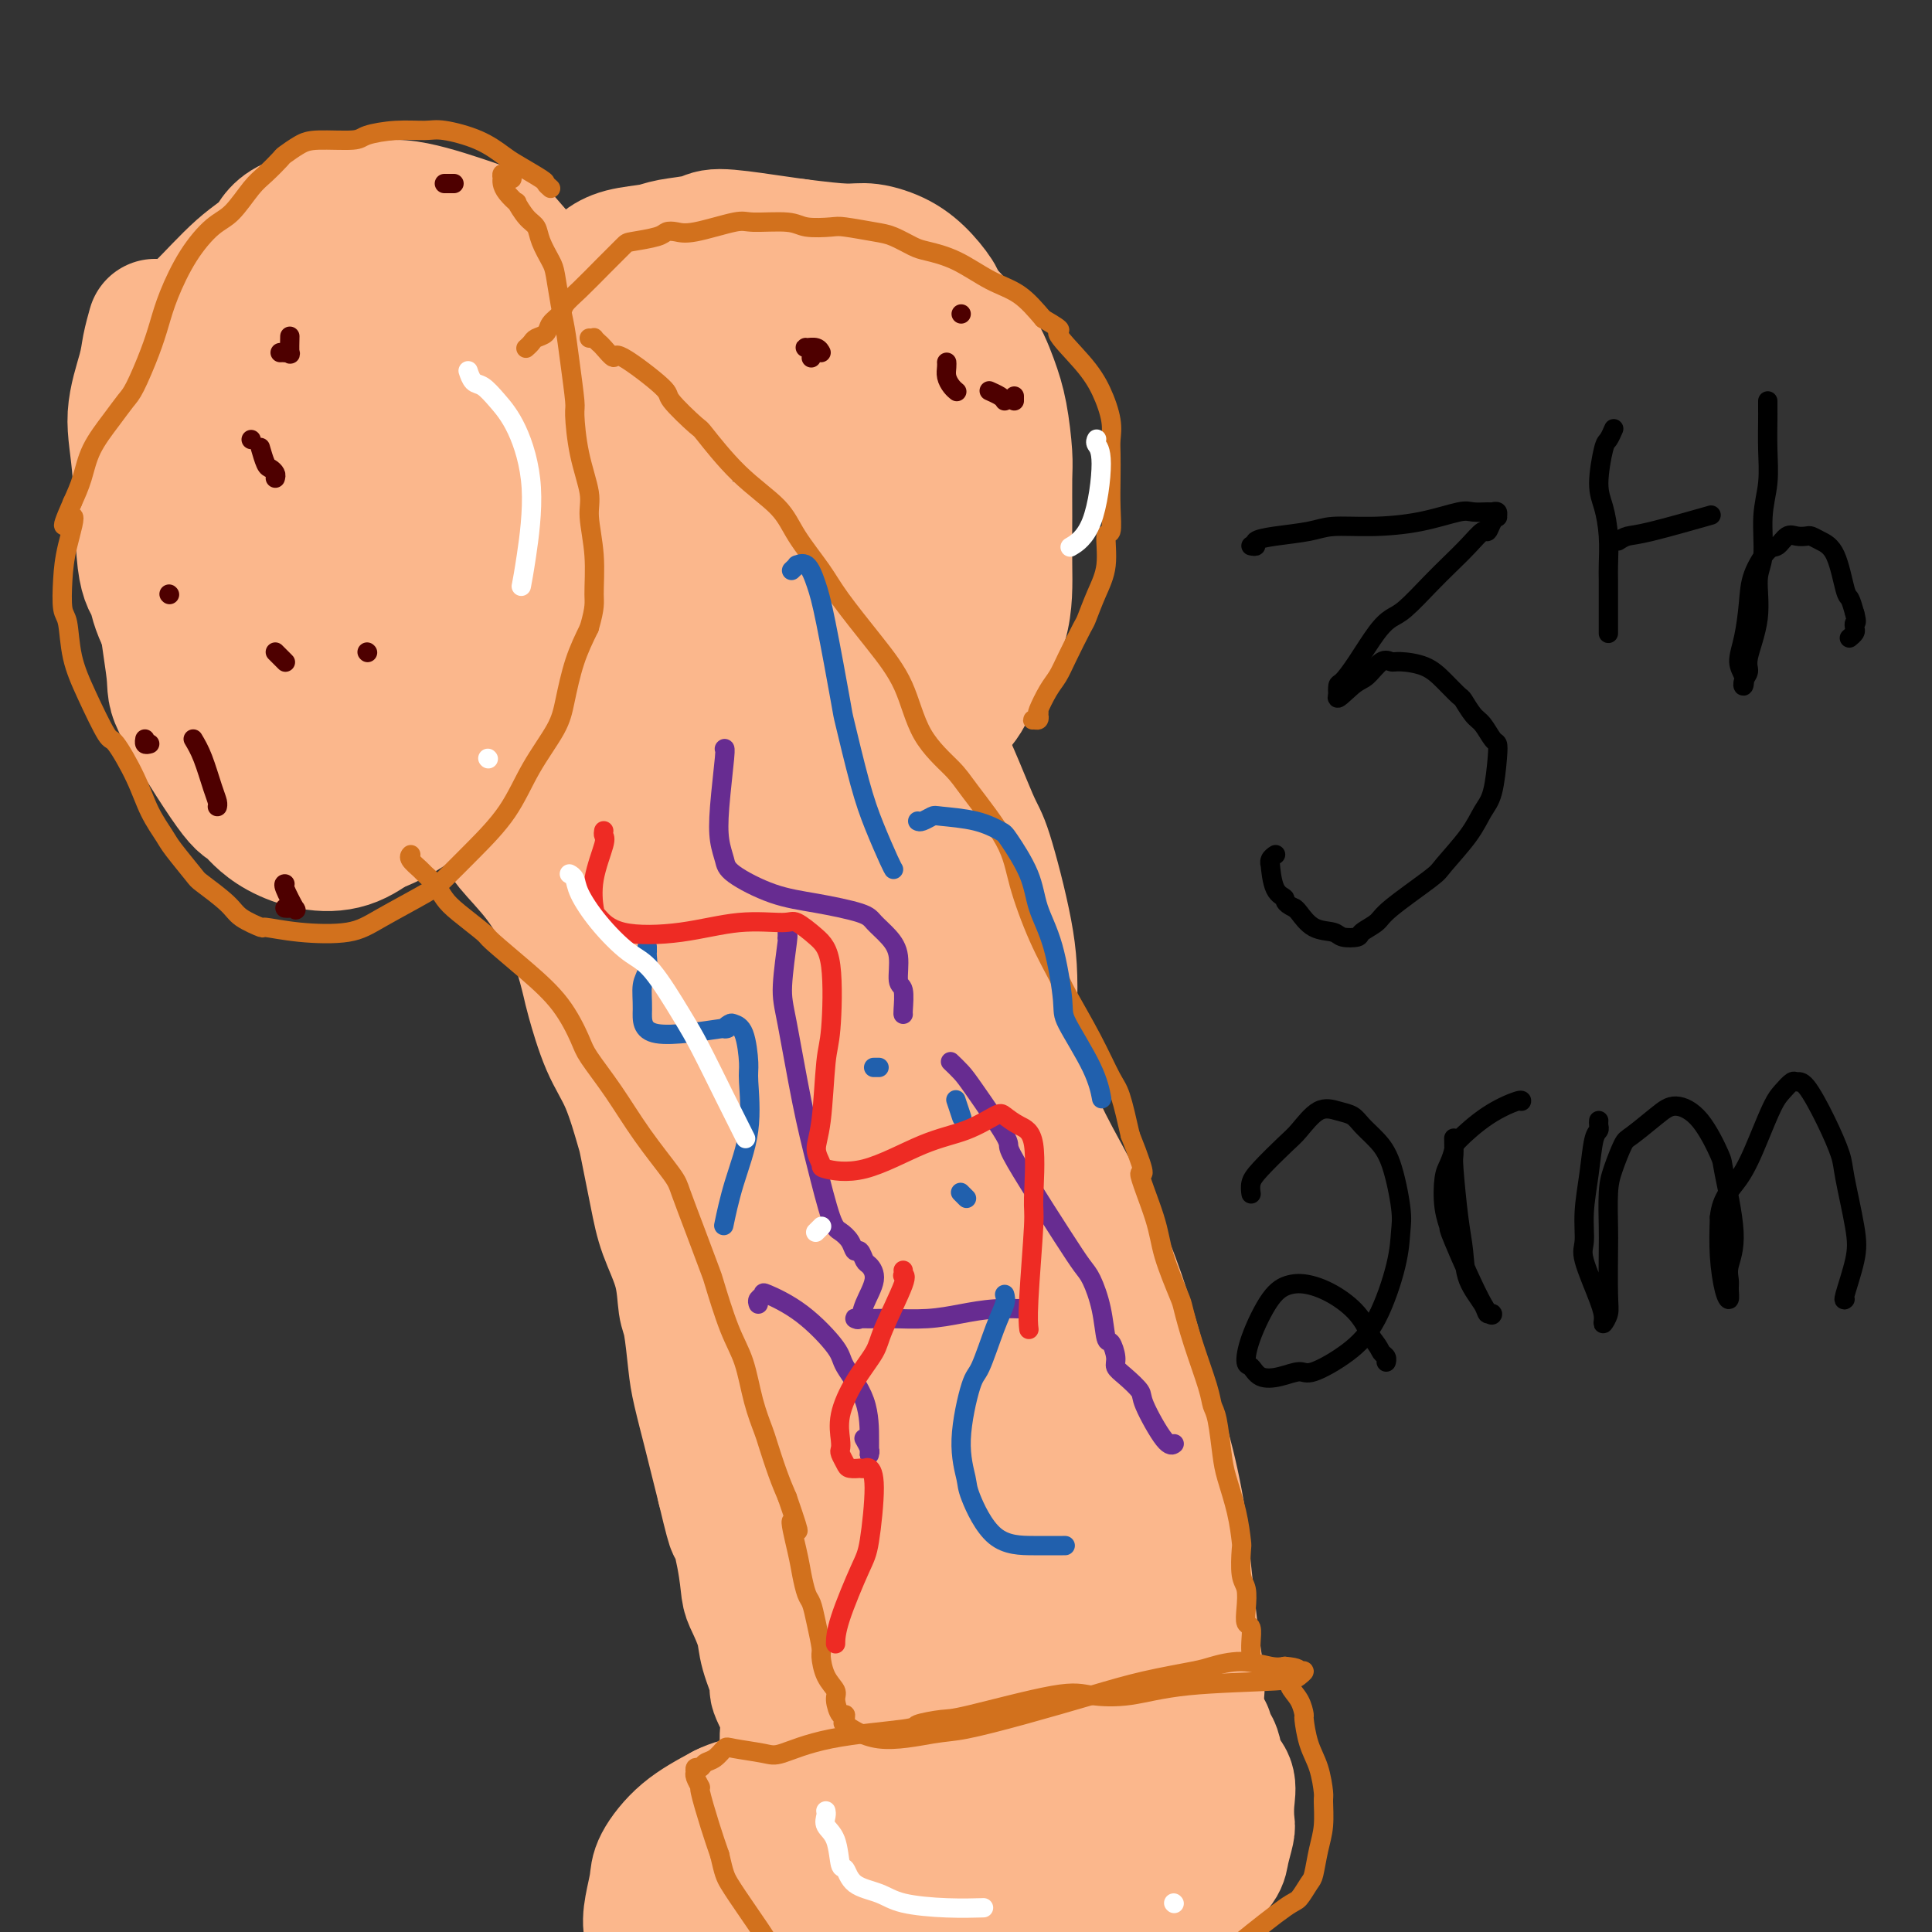 <svg viewBox='0 0 400 400' version='1.1' xmlns='http://www.w3.org/2000/svg' xmlns:xlink='http://www.w3.org/1999/xlink'><rect x="0" y="0" width="400" height="400" fill="#333333" stroke="none"/><g fill='none' stroke='#FBB78C' stroke-width='28' stroke-linecap='round' stroke-linejoin='round'><path d='M32,68c0.101,-0.358 0.202,-0.716 0,0c-0.202,0.716 -0.707,2.506 -1,4c-0.293,1.494 -0.372,2.692 -1,5c-0.628,2.308 -1.803,5.725 -2,9c-0.197,3.275 0.585,6.407 1,12c0.415,5.593 0.465,13.647 1,18c0.535,4.353 1.557,5.004 2,6c0.443,0.996 0.308,2.335 2,6c1.692,3.665 5.211,9.656 8,14c2.789,4.344 4.849,7.041 8,10c3.151,2.959 7.394,6.179 10,8c2.606,1.821 3.576,2.242 6,3c2.424,0.758 6.302,1.852 10,2c3.698,0.148 7.216,-0.650 11,-2c3.784,-1.350 7.833,-3.251 12,-7c4.167,-3.749 8.452,-9.344 12,-14c3.548,-4.656 6.359,-8.373 8,-11c1.641,-2.627 2.112,-4.164 3,-7c0.888,-2.836 2.195,-6.969 3,-11c0.805,-4.031 1.110,-7.958 1,-12c-0.110,-4.042 -0.635,-8.199 -1,-10c-0.365,-1.801 -0.569,-1.244 -1,-4c-0.431,-2.756 -1.088,-8.823 -2,-13c-0.912,-4.177 -2.080,-6.462 -5,-10c-2.920,-3.538 -7.593,-8.327 -10,-11c-2.407,-2.673 -2.548,-3.229 -4,-4c-1.452,-0.771 -4.215,-1.756 -8,-3c-3.785,-1.244 -8.592,-2.746 -12,-3c-3.408,-0.254 -5.418,0.739 -7,1c-1.582,0.261 -2.738,-0.211 -5,0c-2.262,0.211 -5.631,1.106 -9,2'/><path d='M62,46c-4.365,1.418 -4.776,3.462 -6,5c-1.224,1.538 -3.260,2.570 -6,5c-2.740,2.430 -6.185,6.258 -8,8c-1.815,1.742 -1.999,1.399 -3,4c-1.001,2.601 -2.818,8.146 -4,13c-1.182,4.854 -1.730,9.019 -2,13c-0.270,3.981 -0.264,7.780 0,13c0.264,5.220 0.784,11.862 1,15c0.216,3.138 0.126,2.772 1,6c0.874,3.228 2.711,10.052 5,15c2.289,4.948 5.030,8.021 7,11c1.970,2.979 3.171,5.863 6,9c2.829,3.137 7.288,6.526 10,8c2.712,1.474 3.676,1.033 6,1c2.324,-0.033 6.006,0.341 11,-2c4.994,-2.341 11.298,-7.396 15,-11c3.702,-3.604 4.802,-5.758 8,-10c3.198,-4.242 8.495,-10.571 11,-13c2.505,-2.429 2.217,-0.958 3,-4c0.783,-3.042 2.636,-10.598 4,-15c1.364,-4.402 2.237,-5.649 2,-10c-0.237,-4.351 -1.585,-11.807 -2,-15c-0.415,-3.193 0.101,-2.122 -1,-5c-1.101,-2.878 -3.820,-9.703 -7,-14c-3.180,-4.297 -6.822,-6.065 -10,-8c-3.178,-1.935 -5.894,-4.037 -10,-6c-4.106,-1.963 -9.603,-3.786 -12,-5c-2.397,-1.214 -1.694,-1.820 -4,-2c-2.306,-0.180 -7.621,0.067 -11,0c-3.379,-0.067 -4.823,-0.448 -6,0c-1.177,0.448 -2.089,1.724 -3,3'/><path d='M57,55c-1.851,1.867 -4.980,5.033 -7,7c-2.020,1.967 -2.931,2.733 -4,4c-1.069,1.267 -2.295,3.034 -4,7c-1.705,3.966 -3.887,10.130 -5,14c-1.113,3.870 -1.157,5.446 -1,9c0.157,3.554 0.513,9.087 1,15c0.487,5.913 1.103,12.205 3,18c1.897,5.795 5.073,11.093 7,15c1.927,3.907 2.604,6.424 4,9c1.396,2.576 3.512,5.210 5,7c1.488,1.790 2.350,2.736 5,4c2.650,1.264 7.089,2.845 12,2c4.911,-0.845 10.294,-4.116 15,-7c4.706,-2.884 8.737,-5.379 11,-8c2.263,-2.621 2.760,-5.366 5,-9c2.240,-3.634 6.223,-8.155 9,-13c2.777,-4.845 4.347,-10.014 5,-15c0.653,-4.986 0.388,-9.789 0,-14c-0.388,-4.211 -0.898,-7.831 -1,-10c-0.102,-2.169 0.204,-2.886 -2,-6c-2.204,-3.114 -6.919,-8.624 -10,-12c-3.081,-3.376 -4.528,-4.619 -8,-6c-3.472,-1.381 -8.970,-2.901 -13,-4c-4.030,-1.099 -6.594,-1.778 -8,-2c-1.406,-0.222 -1.656,0.012 -4,0c-2.344,-0.012 -6.782,-0.270 -9,0c-2.218,0.270 -2.216,1.070 -5,5c-2.784,3.930 -8.355,10.992 -11,14c-2.645,3.008 -2.366,1.964 -4,5c-1.634,3.036 -5.181,10.153 -7,17c-1.819,6.847 -1.909,13.423 -2,20'/><path d='M34,121c0.171,6.933 1.598,14.265 2,18c0.402,3.735 -0.222,3.874 2,8c2.222,4.126 7.290,12.238 10,16c2.710,3.762 3.064,3.175 4,4c0.936,0.825 2.455,3.061 6,5c3.545,1.939 9.116,3.579 14,2c4.884,-1.579 9.081,-6.377 12,-9c2.919,-2.623 4.560,-3.072 7,-6c2.440,-2.928 5.679,-8.336 8,-13c2.321,-4.664 3.724,-8.586 5,-14c1.276,-5.414 2.425,-12.322 3,-16c0.575,-3.678 0.575,-4.126 0,-7c-0.575,-2.874 -1.724,-8.173 -3,-12c-1.276,-3.827 -2.678,-6.182 -5,-9c-2.322,-2.818 -5.565,-6.098 -8,-8c-2.435,-1.902 -4.062,-2.427 -6,-3c-1.938,-0.573 -4.187,-1.193 -7,-1c-2.813,0.193 -6.188,1.200 -11,4c-4.812,2.800 -11.059,7.394 -14,11c-2.941,3.606 -2.574,6.226 -3,8c-0.426,1.774 -1.643,2.703 -3,6c-1.357,3.297 -2.853,8.961 -3,14c-0.147,5.039 1.056,9.454 3,14c1.944,4.546 4.629,9.222 6,12c1.371,2.778 1.430,3.657 4,5c2.570,1.343 7.652,3.151 12,4c4.348,0.849 7.961,0.738 13,0c5.039,-0.738 11.505,-2.105 16,-6c4.495,-3.895 7.018,-10.318 9,-13c1.982,-2.682 3.423,-1.623 5,-4c1.577,-2.377 3.288,-8.188 5,-14'/><path d='M117,117c0.909,-3.580 0.681,-5.529 0,-9c-0.681,-3.471 -1.817,-8.464 -4,-12c-2.183,-3.536 -5.414,-5.616 -7,-7c-1.586,-1.384 -1.529,-2.073 -3,-3c-1.471,-0.927 -4.472,-2.093 -7,-3c-2.528,-0.907 -4.582,-1.555 -6,-2c-1.418,-0.445 -2.198,-0.687 -5,2c-2.802,2.687 -7.625,8.301 -10,11c-2.375,2.699 -2.301,2.481 -3,4c-0.699,1.519 -2.169,4.773 -3,9c-0.831,4.227 -1.023,9.426 -1,14c0.023,4.574 0.259,8.523 1,11c0.741,2.477 1.986,3.483 3,6c1.014,2.517 1.796,6.545 3,9c1.204,2.455 2.829,3.338 4,4c1.171,0.662 1.889,1.102 4,1c2.111,-0.102 5.614,-0.748 7,-1c1.386,-0.252 0.655,-0.111 2,-3c1.345,-2.889 4.764,-8.810 6,-13c1.236,-4.190 0.287,-6.651 0,-10c-0.287,-3.349 0.089,-7.587 0,-10c-0.089,-2.413 -0.642,-3.001 -2,-5c-1.358,-1.999 -3.522,-5.410 -6,-8c-2.478,-2.590 -5.270,-4.359 -7,-5c-1.730,-0.641 -2.397,-0.153 -3,0c-0.603,0.153 -1.140,-0.030 -2,1c-0.860,1.030 -2.043,3.273 -3,5c-0.957,1.727 -1.690,2.937 -2,4c-0.310,1.063 -0.199,1.978 0,3c0.199,1.022 0.485,2.149 1,4c0.515,1.851 1.257,4.425 2,7'/><path d='M76,121c1.105,3.226 2.367,4.290 3,5c0.633,0.710 0.638,1.066 2,2c1.362,0.934 4.081,2.447 6,3c1.919,0.553 3.038,0.147 4,0c0.962,-0.147 1.766,-0.034 2,0c0.234,0.034 -0.103,-0.012 0,0c0.103,0.012 0.647,0.081 1,0c0.353,-0.081 0.514,-0.313 1,-1c0.486,-0.687 1.296,-1.829 2,-4c0.704,-2.171 1.302,-5.370 2,-8c0.698,-2.630 1.497,-4.692 2,-6c0.503,-1.308 0.710,-1.864 1,-4c0.290,-2.136 0.662,-5.852 1,-8c0.338,-2.148 0.642,-2.727 1,-4c0.358,-1.273 0.771,-3.241 1,-5c0.229,-1.759 0.274,-3.310 1,-6c0.726,-2.690 2.134,-6.519 3,-9c0.866,-2.481 1.189,-3.613 2,-5c0.811,-1.387 2.108,-3.029 3,-4c0.892,-0.971 1.379,-1.271 2,-2c0.621,-0.729 1.378,-1.887 2,-3c0.622,-1.113 1.111,-2.182 2,-3c0.889,-0.818 2.177,-1.385 3,-2c0.823,-0.615 1.180,-1.278 2,-2c0.820,-0.722 2.104,-1.505 4,-2c1.896,-0.495 4.403,-0.704 6,-1c1.597,-0.296 2.284,-0.679 4,-1c1.716,-0.321 4.460,-0.581 6,-1c1.540,-0.419 1.876,-0.997 4,-1c2.124,-0.003 6.035,0.571 9,1c2.965,0.429 4.982,0.715 7,1'/><path d='M165,51c4.516,0.555 7.806,0.944 10,1c2.194,0.056 3.290,-0.221 5,0c1.710,0.221 4.032,0.941 6,2c1.968,1.059 3.580,2.459 5,4c1.420,1.541 2.646,3.223 3,4c0.354,0.777 -0.164,0.648 1,2c1.164,1.352 4.011,4.185 6,7c1.989,2.815 3.122,5.610 4,8c0.878,2.390 1.503,4.374 2,7c0.497,2.626 0.866,5.895 1,8c0.134,2.105 0.033,3.045 0,5c-0.033,1.955 0.003,4.926 0,8c-0.003,3.074 -0.044,6.252 0,10c0.044,3.748 0.174,8.067 -1,12c-1.174,3.933 -3.652,7.482 -5,10c-1.348,2.518 -1.565,4.007 -3,6c-1.435,1.993 -4.088,4.490 -6,7c-1.912,2.510 -3.084,5.032 -5,8c-1.916,2.968 -4.578,6.381 -6,8c-1.422,1.619 -1.605,1.443 -3,2c-1.395,0.557 -4.003,1.848 -6,3c-1.997,1.152 -3.382,2.166 -5,3c-1.618,0.834 -3.468,1.489 -6,2c-2.532,0.511 -5.746,0.878 -9,1c-3.254,0.122 -6.550,-0.002 -8,0c-1.450,0.002 -1.056,0.129 -3,0c-1.944,-0.129 -6.228,-0.515 -9,-1c-2.772,-0.485 -4.032,-1.068 -6,-2c-1.968,-0.932 -4.645,-2.212 -6,-3c-1.355,-0.788 -1.387,-1.082 -3,-3c-1.613,-1.918 -4.806,-5.459 -8,-9'/><path d='M110,161c-2.665,-3.117 -3.829,-4.911 -5,-8c-1.171,-3.089 -2.351,-7.473 -3,-12c-0.649,-4.527 -0.767,-9.197 -1,-12c-0.233,-2.803 -0.582,-3.738 0,-7c0.582,-3.262 2.096,-8.851 4,-15c1.904,-6.149 4.197,-12.858 7,-18c2.803,-5.142 6.115,-8.719 8,-12c1.885,-3.281 2.344,-6.267 3,-8c0.656,-1.733 1.511,-2.212 3,-3c1.489,-0.788 3.612,-1.885 6,-3c2.388,-1.115 5.040,-2.248 7,-3c1.960,-0.752 3.226,-1.123 7,-1c3.774,0.123 10.054,0.740 13,1c2.946,0.260 2.557,0.164 4,1c1.443,0.836 4.717,2.603 8,5c3.283,2.397 6.576,5.423 9,9c2.424,3.577 3.979,7.705 5,10c1.021,2.295 1.506,2.757 2,5c0.494,2.243 0.995,6.267 1,10c0.005,3.733 -0.485,7.176 -1,11c-0.515,3.824 -1.053,8.031 -3,12c-1.947,3.969 -5.301,7.701 -7,10c-1.699,2.299 -1.741,3.167 -3,5c-1.259,1.833 -3.733,4.632 -5,6c-1.267,1.368 -1.327,1.307 -3,2c-1.673,0.693 -4.959,2.142 -9,3c-4.041,0.858 -8.836,1.127 -11,1c-2.164,-0.127 -1.698,-0.650 -3,-2c-1.302,-1.350 -4.372,-3.529 -7,-7c-2.628,-3.471 -4.814,-8.236 -7,-13'/><path d='M129,128c-2.577,-4.474 -2.020,-5.659 -2,-7c0.020,-1.341 -0.496,-2.838 0,-6c0.496,-3.162 2.004,-7.988 3,-12c0.996,-4.012 1.481,-7.211 3,-10c1.519,-2.789 4.072,-5.170 6,-7c1.928,-1.830 3.232,-3.110 4,-4c0.768,-0.890 1.001,-1.390 2,-2c0.999,-0.610 2.765,-1.329 5,-1c2.235,0.329 4.941,1.705 7,3c2.059,1.295 3.472,2.507 5,5c1.528,2.493 3.170,6.267 4,9c0.830,2.733 0.849,4.427 1,8c0.151,3.573 0.436,9.027 0,14c-0.436,4.973 -1.591,9.464 -2,12c-0.409,2.536 -0.071,3.115 -1,6c-0.929,2.885 -3.126,8.075 -5,11c-1.874,2.925 -3.427,3.584 -5,4c-1.573,0.416 -3.167,0.589 -4,1c-0.833,0.411 -0.905,1.060 -3,1c-2.095,-0.060 -6.211,-0.831 -8,-1c-1.789,-0.169 -1.249,0.263 -3,-2c-1.751,-2.263 -5.791,-7.220 -8,-11c-2.209,-3.780 -2.587,-6.383 -2,-11c0.587,-4.617 2.140,-11.250 3,-15c0.860,-3.750 1.028,-4.618 3,-8c1.972,-3.382 5.750,-9.279 8,-13c2.250,-3.721 2.973,-5.268 5,-7c2.027,-1.732 5.358,-3.650 8,-5c2.642,-1.350 4.596,-2.133 6,-2c1.404,0.133 2.258,1.181 3,2c0.742,0.819 1.371,1.410 2,2'/><path d='M164,82c1.336,1.485 2.175,3.199 3,6c0.825,2.801 1.635,6.690 2,11c0.365,4.310 0.283,9.040 -1,14c-1.283,4.960 -3.768,10.151 -5,13c-1.232,2.849 -1.213,3.356 -3,6c-1.787,2.644 -5.381,7.426 -8,11c-2.619,3.574 -4.262,5.939 -5,7c-0.738,1.061 -0.569,0.819 -1,1c-0.431,0.181 -1.460,0.787 -2,1c-0.540,0.213 -0.591,0.034 -1,0c-0.409,-0.034 -1.178,0.077 -2,-3c-0.822,-3.077 -1.699,-9.344 -2,-12c-0.301,-2.656 -0.028,-1.703 1,-4c1.028,-2.297 2.810,-7.843 4,-11c1.190,-3.157 1.789,-3.923 3,-5c1.211,-1.077 3.034,-2.463 4,-3c0.966,-0.537 1.075,-0.225 2,0c0.925,0.225 2.664,0.362 4,1c1.336,0.638 2.267,1.776 3,3c0.733,1.224 1.267,2.534 2,4c0.733,1.466 1.664,3.090 2,4c0.336,0.910 0.075,1.107 0,2c-0.075,0.893 0.034,2.480 0,4c-0.034,1.520 -0.213,2.971 -1,5c-0.787,2.029 -2.182,4.637 -3,6c-0.818,1.363 -1.060,1.483 -2,2c-0.940,0.517 -2.578,1.431 -4,2c-1.422,0.569 -2.629,0.792 -3,1c-0.371,0.208 0.092,0.402 -2,1c-2.092,0.598 -6.741,1.599 -9,2c-2.259,0.401 -2.130,0.200 -2,0'/><path d='M138,151c-4.503,0.157 -5.761,-2.452 -7,-4c-1.239,-1.548 -2.458,-2.035 -4,-3c-1.542,-0.965 -3.408,-2.407 -5,-4c-1.592,-1.593 -2.910,-3.337 -4,-4c-1.090,-0.663 -1.952,-0.244 -4,-1c-2.048,-0.756 -5.280,-2.685 -7,-4c-1.720,-1.315 -1.926,-2.014 -3,-3c-1.074,-0.986 -3.017,-2.258 -4,-3c-0.983,-0.742 -1.006,-0.955 -1,-2c0.006,-1.045 0.041,-2.921 0,-4c-0.041,-1.079 -0.159,-1.359 0,-2c0.159,-0.641 0.593,-1.642 1,-2c0.407,-0.358 0.786,-0.074 1,0c0.214,0.074 0.263,-0.062 1,0c0.737,0.062 2.161,0.321 4,1c1.839,0.679 4.091,1.779 6,3c1.909,1.221 3.473,2.563 5,4c1.527,1.437 3.017,2.970 4,4c0.983,1.030 1.460,1.559 3,3c1.540,1.441 4.145,3.794 7,6c2.855,2.206 5.961,4.265 8,6c2.039,1.735 3.012,3.146 5,5c1.988,1.854 4.991,4.149 7,6c2.009,1.851 3.023,3.257 5,5c1.977,1.743 4.917,3.823 7,6c2.083,2.177 3.309,4.450 5,7c1.691,2.550 3.845,5.377 5,7c1.155,1.623 1.310,2.043 3,4c1.690,1.957 4.917,5.450 7,8c2.083,2.550 3.024,4.157 4,6c0.976,1.843 1.988,3.921 3,6'/><path d='M190,202c5.256,7.328 4.896,6.649 5,7c0.104,0.351 0.673,1.733 2,4c1.327,2.267 3.414,5.420 5,8c1.586,2.580 2.672,4.589 4,7c1.328,2.411 2.897,5.226 4,8c1.103,2.774 1.740,5.506 2,7c0.260,1.494 0.142,1.748 1,4c0.858,2.252 2.691,6.502 4,10c1.309,3.498 2.094,6.243 3,9c0.906,2.757 1.933,5.527 3,9c1.067,3.473 2.174,7.651 3,10c0.826,2.349 1.370,2.870 2,5c0.630,2.130 1.348,5.869 2,9c0.652,3.131 1.240,5.654 2,9c0.760,3.346 1.691,7.516 2,10c0.309,2.484 -0.004,3.282 0,5c0.004,1.718 0.327,4.357 1,7c0.673,2.643 1.697,5.291 2,8c0.303,2.709 -0.115,5.479 0,8c0.115,2.521 0.763,4.794 1,6c0.237,1.206 0.065,1.344 0,3c-0.065,1.656 -0.021,4.830 0,7c0.021,2.170 0.020,3.336 0,5c-0.020,1.664 -0.058,3.825 0,5c0.058,1.175 0.212,1.366 0,2c-0.212,0.634 -0.789,1.713 -1,3c-0.211,1.287 -0.057,2.781 0,4c0.057,1.219 0.015,2.162 0,3c-0.015,0.838 -0.004,1.572 0,2c0.004,0.428 0.001,0.551 0,1c-0.001,0.449 -0.001,1.225 0,2'/><path d='M237,389c-0.004,8.064 -0.015,2.724 0,1c0.015,-1.724 0.056,0.167 0,1c-0.056,0.833 -0.207,0.609 0,0c0.207,-0.609 0.774,-1.603 1,-2c0.226,-0.397 0.113,-0.199 0,0'/><path d='M83,140c0.047,0.354 0.094,0.708 0,1c-0.094,0.292 -0.329,0.523 0,1c0.329,0.477 1.222,1.201 2,2c0.778,0.799 1.442,1.672 3,3c1.558,1.328 4.011,3.112 5,4c0.989,0.888 0.512,0.881 1,2c0.488,1.119 1.939,3.363 3,5c1.061,1.637 1.733,2.667 3,5c1.267,2.333 3.130,5.968 4,8c0.870,2.032 0.748,2.460 2,4c1.252,1.540 3.878,4.192 6,7c2.122,2.808 3.739,5.772 5,8c1.261,2.228 2.164,3.721 3,6c0.836,2.279 1.604,5.343 2,7c0.396,1.657 0.420,1.907 1,4c0.580,2.093 1.717,6.028 3,9c1.283,2.972 2.713,4.981 4,8c1.287,3.019 2.432,7.050 3,9c0.568,1.950 0.558,1.821 1,4c0.442,2.179 1.337,6.665 2,10c0.663,3.335 1.095,5.518 2,8c0.905,2.482 2.283,5.261 3,8c0.717,2.739 0.773,5.437 1,7c0.227,1.563 0.623,1.989 1,4c0.377,2.011 0.734,5.605 1,8c0.266,2.395 0.443,3.590 1,6c0.557,2.410 1.496,6.033 2,8c0.504,1.967 0.573,2.276 1,4c0.427,1.724 1.214,4.862 2,8'/><path d='M150,308c2.976,12.582 1.915,6.535 2,6c0.085,-0.535 1.317,4.440 2,8c0.683,3.560 0.818,5.704 1,7c0.182,1.296 0.411,1.745 1,3c0.589,1.255 1.539,3.318 2,5c0.461,1.682 0.434,2.984 1,5c0.566,2.016 1.724,4.745 2,6c0.276,1.255 -0.329,1.035 0,2c0.329,0.965 1.591,3.114 2,5c0.409,1.886 -0.035,3.510 0,5c0.035,1.490 0.549,2.846 1,4c0.451,1.154 0.840,2.104 1,3c0.160,0.896 0.089,1.736 0,2c-0.089,0.264 -0.198,-0.050 0,0c0.198,0.050 0.704,0.464 1,1c0.296,0.536 0.381,1.193 1,2c0.619,0.807 1.770,1.764 3,2c1.230,0.236 2.537,-0.248 5,0c2.463,0.248 6.081,1.227 10,1c3.919,-0.227 8.140,-1.661 12,-3c3.860,-1.339 7.358,-2.583 11,-4c3.642,-1.417 7.429,-3.007 10,-4c2.571,-0.993 3.928,-1.391 6,-2c2.072,-0.609 4.859,-1.430 7,-2c2.141,-0.570 3.634,-0.888 5,-1c1.366,-0.112 2.604,-0.017 4,0c1.396,0.017 2.949,-0.045 4,0c1.051,0.045 1.601,0.198 2,0c0.399,-0.198 0.646,-0.746 1,-1c0.354,-0.254 0.815,-0.216 1,0c0.185,0.216 0.092,0.608 0,1'/><path d='M248,359c2.743,-0.281 1.099,-0.484 1,0c-0.099,0.484 1.346,1.657 2,3c0.654,1.343 0.516,2.858 1,4c0.484,1.142 1.590,1.913 2,3c0.410,1.087 0.123,2.492 0,4c-0.123,1.508 -0.082,3.119 0,4c0.082,0.881 0.204,1.033 0,2c-0.204,0.967 -0.736,2.750 -1,4c-0.264,1.250 -0.262,1.967 -1,3c-0.738,1.033 -2.217,2.380 -3,3c-0.783,0.620 -0.872,0.511 -2,1c-1.128,0.489 -3.296,1.575 -4,2c-0.704,0.425 0.055,0.190 -4,2c-4.055,1.810 -12.923,5.665 -20,9c-7.077,3.335 -12.361,6.151 -14,7c-1.639,0.849 0.368,-0.270 -4,1c-4.368,1.270 -15.111,4.927 -21,7c-5.889,2.073 -6.924,2.561 -8,3c-1.076,0.439 -2.194,0.827 -2,1c0.194,0.173 1.702,0.130 -2,0c-3.702,-0.130 -12.612,-0.347 -17,-1c-4.388,-0.653 -4.255,-1.741 -5,-3c-0.745,-1.259 -2.369,-2.688 -4,-5c-1.631,-2.312 -3.271,-5.508 -4,-7c-0.729,-1.492 -0.549,-1.282 -1,-2c-0.451,-0.718 -1.534,-2.365 -2,-4c-0.466,-1.635 -0.315,-3.259 0,-5c0.315,-1.741 0.796,-3.601 1,-5c0.204,-1.399 0.132,-2.338 1,-4c0.868,-1.662 2.677,-4.046 5,-6c2.323,-1.954 5.162,-3.477 8,-5'/><path d='M150,375c3.980,-2.037 7.429,-1.629 12,-2c4.571,-0.371 10.263,-1.523 13,-2c2.737,-0.477 2.519,-0.281 7,0c4.481,0.281 13.659,0.648 18,1c4.341,0.352 3.843,0.689 5,1c1.157,0.311 3.970,0.596 7,2c3.030,1.404 6.278,3.927 8,5c1.722,1.073 1.917,0.698 3,2c1.083,1.302 3.055,4.283 4,6c0.945,1.717 0.862,2.171 1,3c0.138,0.829 0.498,2.032 0,3c-0.498,0.968 -1.853,1.700 -2,2c-0.147,0.300 0.913,0.168 -2,2c-2.913,1.832 -9.798,5.627 -14,7c-4.202,1.373 -5.721,0.324 -9,0c-3.279,-0.324 -8.318,0.077 -11,0c-2.682,-0.077 -3.006,-0.632 -6,-1c-2.994,-0.368 -8.658,-0.548 -12,-1c-3.342,-0.452 -4.363,-1.177 -6,-2c-1.637,-0.823 -3.892,-1.745 -5,-2c-1.108,-0.255 -1.071,0.157 -1,0c0.071,-0.157 0.175,-0.881 0,-1c-0.175,-0.119 -0.630,0.369 0,0c0.630,-0.369 2.345,-1.594 6,-3c3.655,-1.406 9.251,-2.992 14,-4c4.749,-1.008 8.652,-1.437 12,-2c3.348,-0.563 6.140,-1.261 9,-2c2.860,-0.739 5.787,-1.518 9,-2c3.213,-0.482 6.711,-0.668 9,-1c2.289,-0.332 3.368,-0.809 4,-1c0.632,-0.191 0.816,-0.095 1,0'/><path d='M224,383c6.688,-1.002 1.408,0.494 0,1c-1.408,0.506 1.057,0.020 -3,2c-4.057,1.980 -14.637,6.424 -20,8c-5.363,1.576 -5.509,0.285 -6,0c-0.491,-0.285 -1.327,0.438 -4,-1c-2.673,-1.438 -7.185,-5.035 -11,-8c-3.815,-2.965 -6.935,-5.297 -9,-10c-2.065,-4.703 -3.076,-11.777 -4,-20c-0.924,-8.223 -1.763,-17.594 -2,-23c-0.237,-5.406 0.127,-6.847 0,-12c-0.127,-5.153 -0.746,-14.019 -1,-22c-0.254,-7.981 -0.142,-15.076 -1,-22c-0.858,-6.924 -2.684,-13.677 -4,-21c-1.316,-7.323 -2.121,-15.217 -3,-20c-0.879,-4.783 -1.832,-6.456 -3,-11c-1.168,-4.544 -2.551,-11.957 -4,-17c-1.449,-5.043 -2.963,-7.714 -4,-11c-1.037,-3.286 -1.595,-7.187 -2,-9c-0.405,-1.813 -0.655,-1.539 -1,-2c-0.345,-0.461 -0.784,-1.658 -1,-2c-0.216,-0.342 -0.207,0.169 0,1c0.207,0.831 0.613,1.980 1,4c0.387,2.020 0.756,4.910 1,7c0.244,2.090 0.365,3.381 2,9c1.635,5.619 4.784,15.568 8,25c3.216,9.432 6.497,18.348 9,27c2.503,8.652 4.226,17.039 7,27c2.774,9.961 6.599,21.495 9,28c2.401,6.505 3.377,7.982 5,13c1.623,5.018 3.892,13.577 6,20c2.108,6.423 4.054,10.712 6,15'/><path d='M195,359c4.978,13.717 4.425,10.011 5,9c0.575,-1.011 2.280,0.673 3,2c0.720,1.327 0.455,2.296 1,1c0.545,-1.296 1.899,-4.858 3,-10c1.101,-5.142 1.948,-11.864 1,-20c-0.948,-8.136 -3.692,-17.685 -5,-23c-1.308,-5.315 -1.180,-6.395 -3,-12c-1.820,-5.605 -5.588,-15.736 -8,-24c-2.412,-8.264 -3.468,-14.663 -6,-22c-2.532,-7.337 -6.542,-15.612 -10,-23c-3.458,-7.388 -6.366,-13.888 -8,-18c-1.634,-4.112 -1.994,-5.836 -3,-9c-1.006,-3.164 -2.656,-7.768 -4,-11c-1.344,-3.232 -2.381,-5.094 -3,-6c-0.619,-0.906 -0.821,-0.858 -1,-1c-0.179,-0.142 -0.334,-0.474 0,0c0.334,0.474 1.156,1.753 2,3c0.844,1.247 1.710,2.461 4,7c2.290,4.539 6.004,12.405 11,22c4.996,9.595 11.272,20.921 14,27c2.728,6.079 1.906,6.912 5,14c3.094,7.088 10.102,20.431 14,31c3.898,10.569 4.685,18.363 8,27c3.315,8.637 9.159,18.117 12,23c2.841,4.883 2.678,5.167 4,8c1.322,2.833 4.128,8.214 6,11c1.872,2.786 2.808,2.979 3,4c0.192,1.021 -0.361,2.872 1,0c1.361,-2.872 4.636,-10.465 6,-15c1.364,-4.535 0.818,-6.010 0,-12c-0.818,-5.990 -1.909,-16.495 -3,-27'/><path d='M244,315c-1.730,-11.189 -4.556,-19.663 -7,-28c-2.444,-8.337 -4.505,-16.538 -8,-25c-3.495,-8.462 -8.425,-17.185 -11,-22c-2.575,-4.815 -2.796,-5.723 -5,-10c-2.204,-4.277 -6.391,-11.922 -10,-17c-3.609,-5.078 -6.641,-7.589 -9,-10c-2.359,-2.411 -4.044,-4.723 -5,-6c-0.956,-1.277 -1.184,-1.517 -2,-2c-0.816,-0.483 -2.220,-1.207 -3,-2c-0.780,-0.793 -0.937,-1.655 -1,-2c-0.063,-0.345 -0.031,-0.172 0,0'/><path d='M175,136c0.139,0.611 0.279,1.222 0,1c-0.279,-0.222 -0.975,-1.276 0,0c0.975,1.276 3.623,4.881 6,8c2.377,3.119 4.485,5.752 6,8c1.515,2.248 2.438,4.113 4,9c1.562,4.887 3.763,12.798 5,17c1.237,4.202 1.511,4.694 2,8c0.489,3.306 1.194,9.425 2,15c0.806,5.575 1.713,10.604 3,15c1.287,4.396 2.954,8.158 4,11c1.046,2.842 1.471,4.764 2,7c0.529,2.236 1.162,4.785 2,8c0.838,3.215 1.879,7.096 2,13c0.121,5.904 -0.680,13.830 -1,17c-0.320,3.170 -0.160,1.585 0,0'/><path d='M164,110c-0.091,-0.022 -0.181,-0.044 0,0c0.181,0.044 0.634,0.153 1,1c0.366,0.847 0.643,2.433 2,5c1.357,2.567 3.792,6.117 7,10c3.208,3.883 7.189,8.100 9,10c1.811,1.900 1.452,1.483 3,4c1.548,2.517 5.004,7.967 8,14c2.996,6.033 5.531,12.650 7,16c1.469,3.350 1.872,3.434 3,7c1.128,3.566 2.983,10.616 4,16c1.017,5.384 1.197,9.103 1,16c-0.197,6.897 -0.771,16.970 -1,21c-0.229,4.030 -0.115,2.015 0,0'/></g>
<g fill='none' stroke='#D2711D' stroke-width='4' stroke-linecap='round' stroke-linejoin='round'><path d='M114,39c-0.444,-0.390 -0.888,-0.779 -1,-1c-0.112,-0.221 0.108,-0.273 -1,-1c-1.108,-0.727 -3.543,-2.128 -5,-3c-1.457,-0.872 -1.934,-1.215 -3,-2c-1.066,-0.785 -2.720,-2.011 -5,-3c-2.280,-0.989 -5.187,-1.739 -7,-2c-1.813,-0.261 -2.533,-0.032 -4,0c-1.467,0.032 -3.680,-0.133 -6,0c-2.320,0.133 -4.748,0.565 -6,1c-1.252,0.435 -1.328,0.874 -3,1c-1.672,0.126 -4.941,-0.062 -7,0c-2.059,0.062 -2.910,0.373 -4,1c-1.090,0.627 -2.420,1.568 -3,2c-0.580,0.432 -0.411,0.354 -1,1c-0.589,0.646 -1.935,2.017 -3,3c-1.065,0.983 -1.850,1.577 -3,3c-1.150,1.423 -2.664,3.674 -4,5c-1.336,1.326 -2.492,1.727 -4,3c-1.508,1.273 -3.366,3.419 -5,6c-1.634,2.581 -3.042,5.596 -4,8c-0.958,2.404 -1.466,4.195 -2,6c-0.534,1.805 -1.095,3.622 -2,6c-0.905,2.378 -2.154,5.317 -3,7c-0.846,1.683 -1.290,2.108 -2,3c-0.710,0.892 -1.685,2.249 -3,4c-1.315,1.751 -2.969,3.894 -4,6c-1.031,2.106 -1.437,4.173 -2,6c-0.563,1.827 -1.281,3.413 -2,5'/><path d='M15,104c-3.667,8.295 -0.836,3.531 0,3c0.836,-0.531 -0.324,3.171 -1,6c-0.676,2.829 -0.867,4.787 -1,7c-0.133,2.213 -0.207,4.682 0,6c0.207,1.318 0.697,1.486 1,3c0.303,1.514 0.420,4.374 1,7c0.580,2.626 1.624,5.019 3,8c1.376,2.981 3.083,6.549 4,8c0.917,1.451 1.044,0.784 2,2c0.956,1.216 2.740,4.315 4,7c1.260,2.685 1.997,4.954 3,7c1.003,2.046 2.272,3.867 3,5c0.728,1.133 0.917,1.577 2,3c1.083,1.423 3.062,3.825 4,5c0.938,1.175 0.835,1.123 2,2c1.165,0.877 3.598,2.683 5,4c1.402,1.317 1.774,2.144 3,3c1.226,0.856 3.306,1.739 4,2c0.694,0.261 0.003,-0.101 1,0c0.997,0.101 3.682,0.665 7,1c3.318,0.335 7.270,0.441 10,0c2.730,-0.441 4.239,-1.430 7,-3c2.761,-1.570 6.775,-3.722 9,-5c2.225,-1.278 2.662,-1.681 4,-3c1.338,-1.319 3.576,-3.553 6,-6c2.424,-2.447 5.033,-5.107 7,-8c1.967,-2.893 3.292,-6.018 5,-9c1.708,-2.982 3.798,-5.820 5,-8c1.202,-2.180 1.516,-3.702 2,-6c0.484,-2.298 1.138,-5.371 2,-8c0.862,-2.629 1.931,-4.815 3,-7'/><path d='M122,130c1.291,-4.464 1.019,-5.124 1,-7c-0.019,-1.876 0.215,-4.969 0,-8c-0.215,-3.031 -0.880,-6.000 -1,-8c-0.120,-2.000 0.305,-3.029 0,-5c-0.305,-1.971 -1.338,-4.883 -2,-8c-0.662,-3.117 -0.951,-6.438 -1,-8c-0.049,-1.562 0.141,-1.363 0,-3c-0.141,-1.637 -0.614,-5.108 -1,-8c-0.386,-2.892 -0.685,-5.204 -1,-7c-0.315,-1.796 -0.647,-3.076 -1,-5c-0.353,-1.924 -0.727,-4.492 -1,-6c-0.273,-1.508 -0.445,-1.957 -1,-3c-0.555,-1.043 -1.492,-2.681 -2,-4c-0.508,-1.319 -0.588,-2.321 -1,-3c-0.412,-0.679 -1.158,-1.036 -2,-2c-0.842,-0.964 -1.781,-2.536 -2,-3c-0.219,-0.464 0.281,0.178 0,0c-0.281,-0.178 -1.344,-1.177 -2,-2c-0.656,-0.823 -0.905,-1.471 -1,-2c-0.095,-0.529 -0.036,-0.941 0,-1c0.036,-0.059 0.048,0.233 0,0c-0.048,-0.233 -0.157,-0.990 0,-1c0.157,-0.010 0.581,0.728 1,1c0.419,0.272 0.834,0.078 1,0c0.166,-0.078 0.083,-0.039 0,0'/><path d='M122,70c0.449,0.027 0.899,0.055 1,0c0.101,-0.055 -0.145,-0.192 0,0c0.145,0.192 0.681,0.713 1,1c0.319,0.287 0.420,0.338 1,1c0.580,0.662 1.638,1.933 2,2c0.362,0.067 0.029,-1.071 2,0c1.971,1.071 6.246,4.350 8,6c1.754,1.650 0.987,1.672 2,3c1.013,1.328 3.805,3.962 5,5c1.195,1.038 0.792,0.479 2,2c1.208,1.521 4.028,5.123 7,8c2.972,2.877 6.096,5.029 8,7c1.904,1.971 2.589,3.762 4,6c1.411,2.238 3.547,4.925 5,7c1.453,2.075 2.224,3.539 4,6c1.776,2.461 4.558,5.920 7,9c2.442,3.080 4.545,5.781 6,9c1.455,3.219 2.261,6.957 4,10c1.739,3.043 4.411,5.392 6,7c1.589,1.608 2.097,2.476 4,5c1.903,2.524 5.203,6.705 7,10c1.797,3.295 2.090,5.704 3,9c0.910,3.296 2.436,7.478 4,11c1.564,3.522 3.168,6.385 4,8c0.832,1.615 0.894,1.982 2,4c1.106,2.018 3.255,5.685 5,9c1.745,3.315 3.085,6.277 4,8c0.915,1.723 1.404,2.207 2,4c0.596,1.793 1.298,4.897 2,8'/><path d='M234,235c4.313,10.800 2.097,7.299 2,8c-0.097,0.701 1.926,5.604 3,9c1.074,3.396 1.198,5.287 2,8c0.802,2.713 2.281,6.250 3,8c0.719,1.750 0.679,1.714 1,3c0.321,1.286 1.003,3.894 2,7c0.997,3.106 2.308,6.708 3,9c0.692,2.292 0.766,3.272 1,4c0.234,0.728 0.627,1.204 1,3c0.373,1.796 0.727,4.911 1,7c0.273,2.089 0.464,3.151 1,5c0.536,1.849 1.415,4.486 2,7c0.585,2.514 0.875,4.906 1,6c0.125,1.094 0.085,0.889 0,2c-0.085,1.111 -0.215,3.539 0,5c0.215,1.461 0.776,1.956 1,3c0.224,1.044 0.113,2.637 0,4c-0.113,1.363 -0.226,2.495 0,3c0.226,0.505 0.793,0.383 1,1c0.207,0.617 0.056,1.974 0,3c-0.056,1.026 -0.016,1.722 0,2c0.016,0.278 0.008,0.139 0,0'/><path d='M85,177c-0.015,0.015 -0.030,0.031 0,0c0.030,-0.031 0.105,-0.108 0,0c-0.105,0.108 -0.390,0.402 0,1c0.390,0.598 1.456,1.498 2,2c0.544,0.502 0.567,0.604 1,1c0.433,0.396 1.277,1.086 2,2c0.723,0.914 1.324,2.052 2,3c0.676,0.948 1.426,1.706 3,3c1.574,1.294 3.973,3.123 5,4c1.027,0.877 0.681,0.801 2,2c1.319,1.199 4.301,3.671 7,6c2.699,2.329 5.115,4.513 7,7c1.885,2.487 3.241,5.275 4,7c0.759,1.725 0.923,2.387 2,4c1.077,1.613 3.068,4.178 5,7c1.932,2.822 3.807,5.902 6,9c2.193,3.098 4.704,6.213 6,8c1.296,1.787 1.375,2.245 2,4c0.625,1.755 1.795,4.808 3,8c1.205,3.192 2.444,6.522 3,8c0.556,1.478 0.429,1.103 1,3c0.571,1.897 1.840,6.066 3,9c1.160,2.934 2.212,4.633 3,7c0.788,2.367 1.313,5.402 2,8c0.687,2.598 1.535,4.758 2,6c0.465,1.242 0.548,1.565 1,3c0.452,1.435 1.272,3.981 2,6c0.728,2.019 1.364,3.509 2,5'/><path d='M163,310c3.891,11.199 1.620,5.695 1,5c-0.620,-0.695 0.411,3.418 1,6c0.589,2.582 0.736,3.634 1,5c0.264,1.366 0.645,3.046 1,4c0.355,0.954 0.685,1.182 1,2c0.315,0.818 0.614,2.225 1,4c0.386,1.775 0.859,3.916 1,5c0.141,1.084 -0.051,1.111 0,2c0.051,0.889 0.343,2.640 1,4c0.657,1.360 1.678,2.328 2,3c0.322,0.672 -0.056,1.046 0,2c0.056,0.954 0.547,2.487 1,3c0.453,0.513 0.870,0.006 1,0c0.130,-0.006 -0.027,0.489 0,1c0.027,0.511 0.238,1.039 0,1c-0.238,-0.039 -0.924,-0.645 0,0c0.924,0.645 3.457,2.542 7,3c3.543,0.458 8.094,-0.524 11,-1c2.906,-0.476 4.165,-0.446 7,-1c2.835,-0.554 7.246,-1.692 12,-3c4.754,-1.308 9.851,-2.786 14,-4c4.149,-1.214 7.348,-2.164 11,-3c3.652,-0.836 7.755,-1.558 10,-2c2.245,-0.442 2.633,-0.603 4,-1c1.367,-0.397 3.714,-1.030 6,-1c2.286,0.030 4.510,0.723 6,1c1.490,0.277 2.245,0.139 3,0'/><path d='M266,345c3.020,0.223 3.068,0.781 3,1c-0.068,0.219 -0.254,0.099 0,0c0.254,-0.099 0.949,-0.177 1,0c0.051,0.177 -0.541,0.609 -1,1c-0.459,0.391 -0.785,0.742 -5,1c-4.215,0.258 -12.320,0.423 -18,1c-5.680,0.577 -8.936,1.565 -12,2c-3.064,0.435 -5.936,0.316 -8,0c-2.064,-0.316 -3.318,-0.828 -8,0c-4.682,0.828 -12.790,2.997 -17,4c-4.210,1.003 -4.521,0.840 -6,1c-1.479,0.160 -4.125,0.642 -5,1c-0.875,0.358 0.021,0.590 -3,1c-3.021,0.410 -9.961,0.998 -15,2c-5.039,1.002 -8.179,2.419 -10,3c-1.821,0.581 -2.323,0.326 -4,0c-1.677,-0.326 -4.529,-0.724 -6,-1c-1.471,-0.276 -1.561,-0.429 -2,0c-0.439,0.429 -1.228,1.439 -2,2c-0.772,0.561 -1.527,0.672 -2,1c-0.473,0.328 -0.664,0.874 -1,1c-0.336,0.126 -0.818,-0.168 -1,0c-0.182,0.168 -0.064,0.800 0,1c0.064,0.200 0.076,-0.030 0,0c-0.076,0.030 -0.239,0.320 0,1c0.239,0.680 0.878,1.749 1,2c0.122,0.251 -0.275,-0.317 0,1c0.275,1.317 1.221,4.519 2,7c0.779,2.481 1.389,4.240 2,6'/><path d='M149,384c0.889,3.866 1.110,4.530 2,6c0.890,1.470 2.449,3.746 4,6c1.551,2.254 3.092,4.485 4,6c0.908,1.515 1.181,2.313 2,4c0.819,1.687 2.182,4.262 4,6c1.818,1.738 4.091,2.639 5,3c0.909,0.361 0.455,0.180 0,0'/><path d='M266,346c-0.127,0.466 -0.254,0.931 0,1c0.254,0.069 0.891,-0.259 1,0c0.109,0.259 -0.308,1.104 0,2c0.308,0.896 1.343,1.844 2,3c0.657,1.156 0.936,2.520 1,3c0.064,0.480 -0.088,0.076 0,1c0.088,0.924 0.417,3.177 1,5c0.583,1.823 1.421,3.217 2,5c0.579,1.783 0.898,3.956 1,5c0.102,1.044 -0.013,0.960 0,2c0.013,1.040 0.155,3.204 0,5c-0.155,1.796 -0.606,3.226 -1,5c-0.394,1.774 -0.732,3.894 -1,5c-0.268,1.106 -0.465,1.197 -1,2c-0.535,0.803 -1.409,2.317 -2,3c-0.591,0.683 -0.901,0.533 -3,2c-2.099,1.467 -5.988,4.549 -9,7c-3.012,2.451 -5.146,4.272 -6,5c-0.854,0.728 -0.427,0.364 0,0'/><path d='M109,72c-0.098,0.088 -0.196,0.175 0,0c0.196,-0.175 0.687,-0.613 1,-1c0.313,-0.387 0.450,-0.722 1,-1c0.550,-0.278 1.514,-0.498 2,-1c0.486,-0.502 0.495,-1.284 1,-2c0.505,-0.716 1.505,-1.365 2,-2c0.495,-0.635 0.486,-1.255 1,-2c0.514,-0.745 1.553,-1.614 3,-3c1.447,-1.386 3.304,-3.289 5,-5c1.696,-1.711 3.230,-3.229 4,-4c0.770,-0.771 0.774,-0.793 2,-1c1.226,-0.207 3.673,-0.599 5,-1c1.327,-0.401 1.534,-0.811 2,-1c0.466,-0.189 1.192,-0.157 2,0c0.808,0.157 1.698,0.438 4,0c2.302,-0.438 6.018,-1.595 8,-2c1.982,-0.405 2.232,-0.057 4,0c1.768,0.057 5.054,-0.178 7,0c1.946,0.178 2.554,0.768 4,1c1.446,0.232 3.732,0.108 5,0c1.268,-0.108 1.520,-0.198 3,0c1.480,0.198 4.189,0.684 6,1c1.811,0.316 2.723,0.462 4,1c1.277,0.538 2.917,1.468 4,2c1.083,0.532 1.608,0.665 3,1c1.392,0.335 3.652,0.873 6,2c2.348,1.127 4.786,2.842 7,4c2.214,1.158 4.204,1.759 6,3c1.796,1.241 3.398,3.120 5,5'/><path d='M216,66c5.228,3.021 2.798,2.073 3,3c0.202,0.927 3.035,3.730 5,6c1.965,2.270 3.063,4.006 4,6c0.937,1.994 1.715,4.247 2,6c0.285,1.753 0.077,3.007 0,4c-0.077,0.993 -0.025,1.725 0,3c0.025,1.275 0.022,3.091 0,5c-0.022,1.909 -0.064,3.909 0,6c0.064,2.091 0.234,4.274 0,5c-0.234,0.726 -0.873,-0.003 -1,1c-0.127,1.003 0.258,3.738 0,6c-0.258,2.262 -1.157,4.051 -2,6c-0.843,1.949 -1.629,4.057 -2,5c-0.371,0.943 -0.327,0.722 -1,2c-0.673,1.278 -2.061,4.054 -3,6c-0.939,1.946 -1.428,3.061 -2,4c-0.572,0.939 -1.229,1.701 -2,3c-0.771,1.299 -1.658,3.133 -2,4c-0.342,0.867 -0.141,0.765 0,1c0.141,0.235 0.220,0.805 0,1c-0.220,0.195 -0.738,0.014 -1,0c-0.262,-0.014 -0.266,0.141 0,0c0.266,-0.141 0.802,-0.576 1,-1c0.198,-0.424 0.056,-0.835 0,-1c-0.056,-0.165 -0.028,-0.082 0,0'/></g>
<g fill='none' stroke='#4E0000' stroke-width='4' stroke-linecap='round' stroke-linejoin='round'><path d='M31,154c-0.422,0.111 -0.844,0.222 -1,0c-0.156,-0.222 -0.044,-0.778 0,-1c0.044,-0.222 0.022,-0.111 0,0'/><path d='M35,123c0.000,0.000 0.100,0.100 0.1,0.1'/><path d='M40,153c0.649,1.094 1.298,2.188 2,4c0.702,1.812 1.456,4.341 2,6c0.544,1.659 0.877,2.447 1,3c0.123,0.553 0.035,0.872 0,1c-0.035,0.128 -0.018,0.064 0,0'/><path d='M59,188c0.326,0.030 0.651,0.061 1,0c0.349,-0.061 0.721,-0.212 1,0c0.279,0.212 0.467,0.789 0,0c-0.467,-0.789 -1.587,-2.943 -2,-4c-0.413,-1.057 -0.118,-1.016 0,-1c0.118,0.016 0.059,0.008 0,0'/><path d='M59,137c0.083,0.083 0.167,0.167 0,0c-0.167,-0.167 -0.583,-0.583 -1,-1c-0.417,-0.417 -0.833,-0.833 -1,-1c-0.167,-0.167 -0.083,-0.083 0,0'/><path d='M52,91c0.000,0.000 0.000,0.000 0,0c0.000,0.000 0.000,0.000 0,0'/><path d='M76,135c0.000,0.000 0.100,0.100 0.1,0.1'/><path d='M57,99c0.091,-0.316 0.182,-0.632 0,-1c-0.182,-0.368 -0.636,-0.789 -1,-1c-0.364,-0.211 -0.636,-0.211 -1,-1c-0.364,-0.789 -0.818,-2.368 -1,-3c-0.182,-0.632 -0.091,-0.316 0,0'/><path d='M58,73c0.453,-0.006 0.906,-0.013 1,0c0.094,0.013 -0.171,0.045 0,0c0.171,-0.045 0.778,-0.167 1,0c0.222,0.167 0.060,0.622 0,0c-0.060,-0.622 -0.017,-2.321 0,-3c0.017,-0.679 0.009,-0.340 0,0'/><path d='M92,38c0.311,0.000 0.622,0.000 1,0c0.378,0.000 0.822,0.000 1,0c0.178,0.000 0.089,0.000 0,0'/><path d='M198,81c0.083,0.067 0.166,0.133 0,0c-0.166,-0.133 -0.580,-0.467 -1,-1c-0.420,-0.533 -0.844,-1.267 -1,-2c-0.156,-0.733 -0.042,-1.467 0,-2c0.042,-0.533 0.012,-0.867 0,-1c-0.012,-0.133 -0.006,-0.067 0,0'/><path d='M199,65c0.000,0.000 0.000,0.000 0,0c0.000,0.000 0.000,0.000 0,0'/><path d='M168,74c-0.027,0.082 -0.053,0.165 0,0c0.053,-0.165 0.186,-0.576 0,-1c-0.186,-0.424 -0.691,-0.859 -1,-1c-0.309,-0.141 -0.423,0.014 0,0c0.423,-0.014 1.383,-0.196 2,0c0.617,0.196 0.891,0.770 1,1c0.109,0.230 0.055,0.115 0,0'/><path d='M208,83c-0.200,-0.311 -0.400,-0.622 -1,-1c-0.600,-0.378 -1.600,-0.822 -2,-1c-0.400,-0.178 -0.200,-0.089 0,0'/><path d='M210,82c0.000,0.423 0.000,0.845 0,1c0.000,0.155 0.000,0.042 0,0c0.000,-0.042 0.000,-0.012 0,0c0.000,0.012 0.000,0.006 0,0'/></g>
<g fill='none' stroke='#672C91' stroke-width='4' stroke-linecap='round' stroke-linejoin='round'><path d='M150,155c-0.028,0.028 -0.057,0.055 0,0c0.057,-0.055 0.199,-0.193 0,2c-0.199,2.193 -0.738,6.717 -1,10c-0.262,3.283 -0.249,5.327 0,7c0.249,1.673 0.732,2.976 1,4c0.268,1.024 0.322,1.768 2,3c1.678,1.232 4.981,2.952 8,4c3.019,1.048 5.755,1.426 9,2c3.245,0.574 6.998,1.345 9,2c2.002,0.655 2.253,1.195 3,2c0.747,0.805 1.990,1.876 3,3c1.010,1.124 1.787,2.301 2,4c0.213,1.699 -0.139,3.919 0,5c0.139,1.081 0.769,1.022 1,2c0.231,0.978 0.062,2.994 0,4c-0.062,1.006 -0.018,1.002 0,1c0.018,-0.002 0.009,-0.001 0,0'/><path d='M157,270c-0.125,-0.328 -0.250,-0.656 0,-1c0.250,-0.344 0.876,-0.702 1,-1c0.124,-0.298 -0.254,-0.534 1,0c1.254,0.534 4.140,1.837 7,4c2.860,2.163 5.695,5.186 7,7c1.305,1.814 1.082,2.420 2,4c0.918,1.580 2.979,4.134 4,7c1.021,2.866 1.002,6.042 1,8c-0.002,1.958 0.013,2.696 0,3c-0.013,0.304 -0.055,0.174 0,0c0.055,-0.174 0.207,-0.393 0,-1c-0.207,-0.607 -0.773,-1.602 -1,-2c-0.227,-0.398 -0.113,-0.199 0,0'/><path d='M163,193c0.001,0.028 0.001,0.056 0,0c-0.001,-0.056 -0.004,-0.196 0,0c0.004,0.196 0.017,0.727 0,1c-0.017,0.273 -0.062,0.287 0,0c0.062,-0.287 0.232,-0.877 0,1c-0.232,1.877 -0.865,6.219 -1,9c-0.135,2.781 0.229,4.001 1,8c0.771,3.999 1.951,10.776 3,16c1.049,5.224 1.969,8.896 3,13c1.031,4.104 2.174,8.639 3,11c0.826,2.361 1.335,2.549 2,3c0.665,0.451 1.487,1.166 2,2c0.513,0.834 0.717,1.786 1,2c0.283,0.214 0.643,-0.309 1,0c0.357,0.309 0.709,1.449 1,2c0.291,0.551 0.519,0.512 1,1c0.481,0.488 1.215,1.504 1,3c-0.215,1.496 -1.379,3.473 -2,5c-0.621,1.527 -0.700,2.605 -1,3c-0.300,0.395 -0.820,0.107 -1,0c-0.180,-0.107 -0.021,-0.031 1,0c1.021,0.031 2.903,0.019 4,0c1.097,-0.019 1.409,-0.044 3,0c1.591,0.044 4.462,0.155 7,0c2.538,-0.155 4.742,-0.578 7,-1c2.258,-0.422 4.569,-0.844 7,-1c2.431,-0.156 4.980,-0.044 6,0c1.020,0.044 0.510,0.022 0,0'/><path d='M197,220c-0.183,-0.174 -0.367,-0.349 0,0c0.367,0.349 1.284,1.220 2,2c0.716,0.780 1.230,1.467 3,4c1.770,2.533 4.796,6.913 6,9c1.204,2.087 0.587,1.883 1,3c0.413,1.117 1.854,3.556 4,7c2.146,3.444 4.995,7.894 7,11c2.005,3.106 3.167,4.868 4,6c0.833,1.132 1.338,1.633 2,3c0.662,1.367 1.483,3.598 2,6c0.517,2.402 0.732,4.974 1,6c0.268,1.026 0.591,0.506 1,1c0.409,0.494 0.905,2.004 1,3c0.095,0.996 -0.210,1.480 0,2c0.210,0.520 0.936,1.078 2,2c1.064,0.922 2.468,2.208 3,3c0.532,0.792 0.194,1.088 1,3c0.806,1.912 2.755,5.438 4,7c1.245,1.562 1.784,1.161 2,1c0.216,-0.161 0.108,-0.080 0,0'/></g>
<g fill='none' stroke='#000000' stroke-width='4' stroke-linecap='round' stroke-linejoin='round'><path d='M259,113c0.495,0.089 0.989,0.178 1,0c0.011,-0.178 -0.462,-0.621 0,-1c0.462,-0.379 1.859,-0.692 4,-1c2.141,-0.308 5.025,-0.612 7,-1c1.975,-0.388 3.042,-0.860 5,-1c1.958,-0.140 4.808,0.054 8,0c3.192,-0.054 6.725,-0.354 10,-1c3.275,-0.646 6.293,-1.638 8,-2c1.707,-0.362 2.103,-0.093 3,0c0.897,0.093 2.294,0.010 3,0c0.706,-0.010 0.722,0.051 1,0c0.278,-0.051 0.817,-0.216 1,0c0.183,0.216 0.009,0.812 0,1c-0.009,0.188 0.147,-0.033 0,0c-0.147,0.033 -0.598,0.319 -1,1c-0.402,0.681 -0.756,1.759 -1,2c-0.244,0.241 -0.379,-0.353 -1,0c-0.621,0.353 -1.727,1.652 -3,3c-1.273,1.348 -2.713,2.746 -4,4c-1.287,1.254 -2.420,2.365 -4,4c-1.580,1.635 -3.607,3.794 -5,5c-1.393,1.206 -2.153,1.460 -3,2c-0.847,0.540 -1.782,1.368 -3,3c-1.218,1.632 -2.719,4.070 -4,6c-1.281,1.930 -2.343,3.352 -3,4c-0.657,0.648 -0.908,0.521 -1,1c-0.092,0.479 -0.026,1.566 0,2c0.026,0.434 0.013,0.217 0,0'/><path d='M277,144c-0.699,1.631 1.553,-0.793 3,-2c1.447,-1.207 2.088,-1.198 3,-2c0.912,-0.802 2.095,-2.417 3,-3c0.905,-0.583 1.531,-0.135 2,0c0.469,0.135 0.779,-0.044 2,0c1.221,0.044 3.352,0.309 5,1c1.648,0.691 2.811,1.808 4,3c1.189,1.192 2.402,2.460 3,3c0.598,0.540 0.581,0.354 1,1c0.419,0.646 1.276,2.126 2,3c0.724,0.874 1.316,1.144 2,2c0.684,0.856 1.459,2.300 2,3c0.541,0.700 0.846,0.656 1,1c0.154,0.344 0.157,1.076 0,3c-0.157,1.924 -0.473,5.039 -1,7c-0.527,1.961 -1.265,2.766 -2,4c-0.735,1.234 -1.466,2.897 -3,5c-1.534,2.103 -3.872,4.647 -5,6c-1.128,1.353 -1.046,1.515 -3,3c-1.954,1.485 -5.945,4.294 -8,6c-2.055,1.706 -2.173,2.310 -3,3c-0.827,0.690 -2.363,1.466 -3,2c-0.637,0.534 -0.373,0.826 -1,1c-0.627,0.174 -2.143,0.229 -3,0c-0.857,-0.229 -1.054,-0.742 -2,-1c-0.946,-0.258 -2.639,-0.262 -4,-1c-1.361,-0.738 -2.389,-2.211 -3,-3c-0.611,-0.789 -0.806,-0.895 -1,-1'/><path d='M268,188c-2.514,-1.187 -1.799,-1.655 -2,-2c-0.201,-0.345 -1.318,-0.565 -2,-2c-0.682,-1.435 -0.929,-4.083 -1,-5c-0.071,-0.917 0.033,-0.102 0,0c-0.033,0.102 -0.205,-0.509 0,-1c0.205,-0.491 0.786,-0.863 1,-1c0.214,-0.137 0.061,-0.039 0,0c-0.061,0.039 -0.031,0.020 0,0'/><path d='M334,89c0.093,-0.214 0.185,-0.429 0,0c-0.185,0.429 -0.648,1.501 -1,2c-0.352,0.499 -0.592,0.424 -1,2c-0.408,1.576 -0.985,4.804 -1,7c-0.015,2.196 0.532,3.360 1,5c0.468,1.640 0.857,3.755 1,6c0.143,2.245 0.038,4.619 0,6c-0.038,1.381 -0.010,1.768 0,3c0.010,1.232 0.003,3.310 0,5c-0.003,1.690 -0.001,2.994 0,4c0.001,1.006 0.000,1.716 0,2c-0.000,0.284 -0.000,0.142 0,0'/><path d='M335,112c0.607,-0.399 1.214,-0.798 2,-1c0.786,-0.202 1.750,-0.208 5,-1c3.250,-0.792 8.786,-2.369 11,-3c2.214,-0.631 1.107,-0.315 0,0'/><path d='M366,83c0.001,0.334 0.001,0.667 0,1c-0.001,0.333 -0.004,0.665 0,1c0.004,0.335 0.016,0.673 0,2c-0.016,1.327 -0.061,3.643 0,6c0.061,2.357 0.229,4.756 0,7c-0.229,2.244 -0.854,4.334 -1,7c-0.146,2.666 0.186,5.907 0,8c-0.186,2.093 -0.891,3.036 -1,5c-0.109,1.964 0.377,4.948 0,8c-0.377,3.052 -1.616,6.171 -2,8c-0.384,1.829 0.089,2.367 0,3c-0.089,0.633 -0.739,1.362 -1,2c-0.261,0.638 -0.133,1.186 0,1c0.133,-0.186 0.271,-1.108 0,-2c-0.271,-0.892 -0.953,-1.756 -1,-3c-0.047,-1.244 0.539,-2.867 1,-5c0.461,-2.133 0.795,-4.775 1,-7c0.205,-2.225 0.281,-4.032 1,-6c0.719,-1.968 2.080,-4.096 3,-5c0.920,-0.904 1.398,-0.583 2,-1c0.602,-0.417 1.329,-1.573 2,-2c0.671,-0.427 1.285,-0.124 2,0c0.715,0.124 1.529,0.068 2,0c0.471,-0.068 0.598,-0.150 1,0c0.402,0.150 1.077,0.532 2,1c0.923,0.468 2.093,1.022 3,3c0.907,1.978 1.552,5.379 2,7c0.448,1.621 0.699,1.463 1,2c0.301,0.537 0.650,1.768 1,3'/><path d='M384,127c0.623,2.261 0.181,1.912 0,2c-0.181,0.088 -0.100,0.611 0,1c0.100,0.389 0.219,0.643 0,1c-0.219,0.357 -0.777,0.816 -1,1c-0.223,0.184 -0.112,0.092 0,0'/><path d='M259,247c0.025,0.172 0.050,0.344 0,0c-0.050,-0.344 -0.173,-1.203 0,-2c0.173,-0.797 0.644,-1.531 2,-3c1.356,-1.469 3.599,-3.673 5,-5c1.401,-1.327 1.960,-1.776 3,-3c1.040,-1.224 2.561,-3.223 4,-4c1.439,-0.777 2.798,-0.331 4,0c1.202,0.331 2.249,0.546 3,1c0.751,0.454 1.207,1.148 2,2c0.793,0.852 1.925,1.863 3,3c1.075,1.137 2.095,2.399 3,5c0.905,2.601 1.694,6.540 2,9c0.306,2.460 0.128,3.441 0,5c-0.128,1.559 -0.207,3.695 -1,7c-0.793,3.305 -2.301,7.779 -4,11c-1.699,3.221 -3.589,5.191 -6,7c-2.411,1.809 -5.342,3.458 -7,4c-1.658,0.542 -2.042,-0.023 -3,0c-0.958,0.023 -2.491,0.636 -4,1c-1.509,0.364 -2.995,0.481 -4,0c-1.005,-0.481 -1.529,-1.558 -2,-2c-0.471,-0.442 -0.889,-0.249 -1,-1c-0.111,-0.751 0.086,-2.445 1,-5c0.914,-2.555 2.545,-5.969 4,-8c1.455,-2.031 2.735,-2.677 4,-3c1.265,-0.323 2.514,-0.324 4,0c1.486,0.324 3.208,0.972 5,2c1.792,1.028 3.655,2.437 5,4c1.345,1.563 2.173,3.282 3,5'/><path d='M284,277c1.630,2.027 1.705,2.595 2,3c0.295,0.405 0.810,0.648 1,1c0.190,0.352 0.054,0.815 0,1c-0.054,0.185 -0.027,0.093 0,0'/><path d='M301,236c-0.006,-0.318 -0.012,-0.635 0,0c0.012,0.635 0.043,2.223 0,3c-0.043,0.777 -0.158,0.743 0,3c0.158,2.257 0.591,6.805 1,10c0.409,3.195 0.793,5.037 1,7c0.207,1.963 0.236,4.048 1,6c0.764,1.952 2.264,3.773 3,5c0.736,1.227 0.710,1.862 1,2c0.290,0.138 0.897,-0.221 1,0c0.103,0.221 -0.299,1.024 -2,-2c-1.701,-3.024 -4.702,-9.873 -6,-13c-1.298,-3.127 -0.894,-2.533 -1,-3c-0.106,-0.467 -0.723,-1.995 -1,-4c-0.277,-2.005 -0.215,-4.486 0,-6c0.215,-1.514 0.583,-2.059 1,-3c0.417,-0.941 0.882,-2.276 1,-3c0.118,-0.724 -0.112,-0.835 1,-2c1.112,-1.165 3.566,-3.384 6,-5c2.434,-1.616 4.848,-2.627 6,-3c1.152,-0.373 1.044,-0.106 1,0c-0.044,0.106 -0.022,0.053 0,0'/><path d='M331,232c-0.025,0.327 -0.049,0.655 0,1c0.049,0.345 0.172,0.708 0,1c-0.172,0.292 -0.637,0.513 -1,2c-0.363,1.487 -0.623,4.239 -1,7c-0.377,2.761 -0.871,5.531 -1,8c-0.129,2.469 0.108,4.639 0,6c-0.108,1.361 -0.561,1.914 0,4c0.561,2.086 2.136,5.705 3,8c0.864,2.295 1.016,3.268 1,4c-0.016,0.732 -0.200,1.224 0,1c0.200,-0.224 0.785,-1.165 1,-2c0.215,-0.835 0.060,-1.565 0,-4c-0.060,-2.435 -0.023,-6.575 0,-9c0.023,-2.425 0.034,-3.133 0,-5c-0.034,-1.867 -0.112,-4.891 0,-7c0.112,-2.109 0.416,-3.302 1,-5c0.584,-1.698 1.450,-3.900 2,-5c0.550,-1.100 0.785,-1.096 2,-2c1.215,-0.904 3.409,-2.714 5,-4c1.591,-1.286 2.578,-2.047 4,-2c1.422,0.047 3.277,0.901 5,3c1.723,2.099 3.313,5.444 4,7c0.687,1.556 0.471,1.322 1,4c0.529,2.678 1.803,8.267 2,12c0.197,3.733 -0.682,5.611 -1,7c-0.318,1.389 -0.075,2.289 0,3c0.075,0.711 -0.019,1.232 0,2c0.019,0.768 0.149,1.783 0,2c-0.149,0.217 -0.579,-0.365 -1,-2c-0.421,-1.635 -0.835,-4.324 -1,-7c-0.165,-2.676 -0.083,-5.338 0,-8'/><path d='M356,252c0.396,-4.060 2.386,-5.708 4,-8c1.614,-2.292 2.852,-5.226 4,-8c1.148,-2.774 2.207,-5.386 3,-7c0.793,-1.614 1.321,-2.230 2,-3c0.679,-0.770 1.510,-1.693 2,-2c0.490,-0.307 0.641,0.001 1,0c0.359,-0.001 0.926,-0.311 2,1c1.074,1.311 2.654,4.244 4,7c1.346,2.756 2.458,5.334 3,7c0.542,1.666 0.513,2.418 1,5c0.487,2.582 1.490,6.993 2,10c0.510,3.007 0.529,4.610 0,7c-0.529,2.390 -1.604,5.566 -2,7c-0.396,1.434 -0.113,1.124 0,1c0.113,-0.124 0.057,-0.062 0,0'/></g>
<g fill='none' stroke='#2160AD' stroke-width='4' stroke-linecap='round' stroke-linejoin='round'><path d='M181,221c-0.111,0.000 -0.222,0.000 0,0c0.222,0.000 0.778,0.000 1,0c0.222,0.000 0.111,0.000 0,0'/><path d='M198,228c0.030,0.089 0.060,0.179 0,0c-0.060,-0.179 -0.208,-0.625 0,0c0.208,0.625 0.774,2.321 1,3c0.226,0.679 0.113,0.339 0,0'/><path d='M199,247c-0.111,-0.111 -0.222,-0.222 0,0c0.222,0.222 0.778,0.778 1,1c0.222,0.222 0.111,0.111 0,0'/><path d='M134,196c-0.002,0.433 -0.004,0.866 0,1c0.004,0.134 0.016,-0.031 0,0c-0.016,0.031 -0.058,0.259 0,1c0.058,0.741 0.218,1.995 0,3c-0.218,1.005 -0.813,1.763 -1,3c-0.187,1.237 0.034,2.955 0,5c-0.034,2.045 -0.322,4.418 3,5c3.322,0.582 10.256,-0.627 13,-1c2.744,-0.373 1.300,0.089 1,0c-0.300,-0.089 0.546,-0.728 1,-1c0.454,-0.272 0.516,-0.177 1,0c0.484,0.177 1.388,0.438 2,2c0.612,1.562 0.931,4.427 1,6c0.069,1.573 -0.111,1.855 0,4c0.111,2.145 0.514,6.152 0,10c-0.514,3.848 -1.946,7.536 -3,11c-1.054,3.464 -1.730,6.704 -2,8c-0.270,1.296 -0.135,0.648 0,0'/><path d='M190,170c0.210,0.109 0.420,0.218 1,0c0.580,-0.218 1.528,-0.764 2,-1c0.472,-0.236 0.466,-0.162 2,0c1.534,0.162 4.609,0.411 7,1c2.391,0.589 4.100,1.519 5,2c0.900,0.481 0.991,0.514 2,2c1.009,1.486 2.935,4.426 4,7c1.065,2.574 1.269,4.780 2,7c0.731,2.220 1.989,4.452 3,8c1.011,3.548 1.774,8.412 2,11c0.226,2.588 -0.084,2.900 1,5c1.084,2.100 3.561,5.988 5,9c1.439,3.012 1.840,5.146 2,6c0.160,0.854 0.080,0.427 0,0'/><path d='M208,268c0.147,0.509 0.294,1.018 0,2c-0.294,0.982 -1.028,2.438 -2,5c-0.972,2.562 -2.183,6.231 -3,8c-0.817,1.769 -1.240,1.637 -2,4c-0.760,2.363 -1.858,7.222 -2,11c-0.142,3.778 0.670,6.476 1,8c0.330,1.524 0.177,1.872 1,4c0.823,2.128 2.623,6.034 5,8c2.377,1.966 5.332,1.991 8,2c2.668,0.009 5.048,0.003 6,0c0.952,-0.003 0.476,-0.001 0,0'/><path d='M164,118c0.034,-0.032 0.067,-0.064 0,0c-0.067,0.064 -0.236,0.225 0,0c0.236,-0.225 0.877,-0.834 1,-1c0.123,-0.166 -0.271,0.111 0,0c0.271,-0.111 1.209,-0.611 2,0c0.791,0.611 1.436,2.331 2,4c0.564,1.669 1.046,3.286 2,8c0.954,4.714 2.381,12.523 3,16c0.619,3.477 0.428,2.620 1,5c0.572,2.380 1.905,7.997 3,12c1.095,4.003 1.953,6.393 3,9c1.047,2.607 2.282,5.433 3,7c0.718,1.567 0.919,1.876 1,2c0.081,0.124 0.040,0.062 0,0'/></g>
<g fill='none' stroke='#EE2B24' stroke-width='4' stroke-linecap='round' stroke-linejoin='round'><path d='M125,172c-0.060,0.362 -0.120,0.725 0,1c0.120,0.275 0.420,0.463 0,2c-0.420,1.537 -1.559,4.424 -2,7c-0.441,2.576 -0.184,4.840 0,6c0.184,1.160 0.294,1.215 1,2c0.706,0.785 2.008,2.299 5,3c2.992,0.701 7.675,0.589 12,0c4.325,-0.589 8.290,-1.653 12,-2c3.710,-0.347 7.163,0.025 9,0c1.837,-0.025 2.058,-0.447 3,0c0.942,0.447 2.604,1.764 4,3c1.396,1.236 2.527,2.392 3,6c0.473,3.608 0.289,9.667 0,13c-0.289,3.333 -0.681,3.939 -1,7c-0.319,3.061 -0.563,8.576 -1,12c-0.437,3.424 -1.068,4.757 -1,6c0.068,1.243 0.834,2.395 1,3c0.166,0.605 -0.267,0.663 1,1c1.267,0.337 4.236,0.954 8,0c3.764,-0.954 8.323,-3.479 12,-5c3.677,-1.521 6.471,-2.039 9,-3c2.529,-0.961 4.793,-2.366 6,-3c1.207,-0.634 1.358,-0.498 2,0c0.642,0.498 1.776,1.357 3,2c1.224,0.643 2.538,1.069 3,4c0.462,2.931 0.071,8.365 0,11c-0.071,2.635 0.177,2.469 0,6c-0.177,3.531 -0.778,10.758 -1,15c-0.222,4.242 -0.063,5.498 0,6c0.063,0.502 0.032,0.251 0,0'/><path d='M187,263c0.030,0.418 0.060,0.837 0,1c-0.060,0.163 -0.210,0.071 0,0c0.210,-0.071 0.781,-0.120 0,2c-0.781,2.120 -2.913,6.410 -4,9c-1.087,2.590 -1.128,3.482 -2,5c-0.872,1.518 -2.574,3.663 -4,6c-1.426,2.337 -2.575,4.867 -3,7c-0.425,2.133 -0.126,3.868 0,5c0.126,1.132 0.080,1.662 0,2c-0.080,0.338 -0.194,0.483 0,1c0.194,0.517 0.696,1.407 1,2c0.304,0.593 0.410,0.890 1,1c0.590,0.110 1.665,0.035 2,0c0.335,-0.035 -0.071,-0.028 0,0c0.071,0.028 0.618,0.077 1,0c0.382,-0.077 0.600,-0.279 1,0c0.400,0.279 0.983,1.038 1,4c0.017,2.962 -0.531,8.125 -1,11c-0.469,2.875 -0.858,3.461 -2,6c-1.142,2.539 -3.038,7.030 -4,10c-0.962,2.970 -0.989,4.420 -1,5c-0.011,0.580 -0.005,0.290 0,0'/></g>
<g fill='none' stroke='#FBB78C' stroke-width='4' stroke-linecap='round' stroke-linejoin='round'><path d='M169,369c0.051,0.397 0.102,0.794 0,1c-0.102,0.206 -0.357,0.220 0,2c0.357,1.780 1.328,5.325 4,9c2.672,3.675 7.046,7.480 9,9c1.954,1.520 1.488,0.755 5,1c3.512,0.245 11.004,1.498 14,2c2.996,0.502 1.498,0.251 0,0'/></g>
<g fill='none' stroke='#FFFFFF' stroke-width='4' stroke-linecap='round' stroke-linejoin='round'><path d='M118,181c-0.104,-0.059 -0.209,-0.118 0,0c0.209,0.118 0.731,0.413 1,1c0.269,0.587 0.284,1.464 1,3c0.716,1.536 2.133,3.729 4,6c1.867,2.271 4.186,4.620 6,6c1.814,1.380 3.124,1.789 5,4c1.876,2.211 4.318,6.222 6,9c1.682,2.778 2.606,4.322 4,7c1.394,2.678 3.260,6.490 5,10c1.740,3.510 3.354,6.717 4,8c0.646,1.283 0.323,0.641 0,0'/><path d='M169,255c-0.111,0.111 -0.222,0.222 0,0c0.222,-0.222 0.778,-0.778 1,-1c0.222,-0.222 0.111,-0.111 0,0'/><path d='M171,375c-0.015,-0.066 -0.029,-0.132 0,0c0.029,0.132 0.102,0.464 0,1c-0.102,0.536 -0.378,1.278 0,2c0.378,0.722 1.409,1.425 2,3c0.591,1.575 0.741,4.022 1,5c0.259,0.978 0.629,0.486 1,1c0.371,0.514 0.745,2.033 2,3c1.255,0.967 3.392,1.384 5,2c1.608,0.616 2.689,1.433 5,2c2.311,0.567 5.853,0.883 9,1c3.147,0.117 5.899,0.033 7,0c1.101,-0.033 0.550,-0.017 0,0'/><path d='M243,394c0.000,0.000 0.100,0.100 0.1,0.1'/><path d='M97,77c-0.070,-0.213 -0.140,-0.425 0,0c0.140,0.425 0.491,1.488 1,2c0.509,0.512 1.177,0.474 2,1c0.823,0.526 1.800,1.616 3,3c1.200,1.384 2.623,3.061 4,6c1.377,2.939 2.709,7.138 3,12c0.291,4.862 -0.460,10.386 -1,14c-0.540,3.614 -0.869,5.318 -1,6c-0.131,0.682 -0.066,0.341 0,0'/><path d='M101,157c0.000,0.000 0.100,0.100 0.1,0.1'/><path d='M227,91c0.038,-0.079 0.076,-0.157 0,0c-0.076,0.157 -0.266,0.550 0,1c0.266,0.450 0.989,0.956 1,4c0.011,3.044 -0.689,8.627 -2,12c-1.311,3.373 -3.232,4.535 -4,5c-0.768,0.465 -0.384,0.232 0,0'/></g>
</svg>